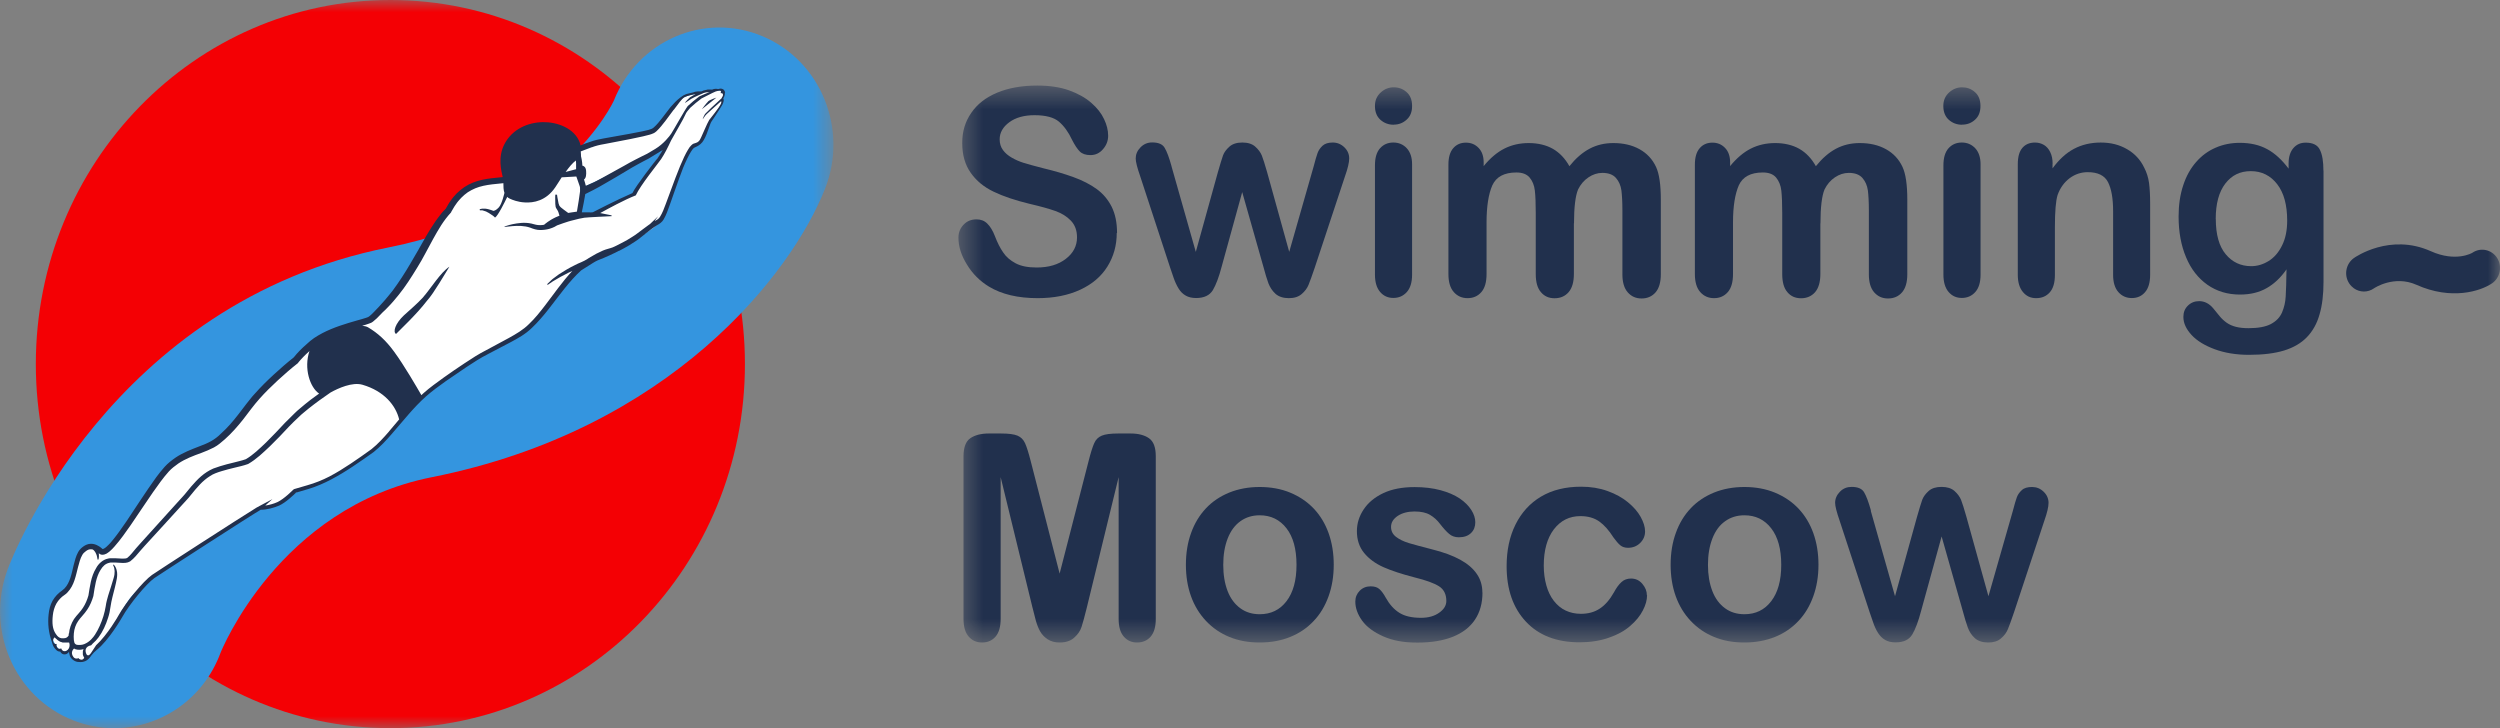 <?xml version="1.0" encoding="UTF-8"?> <svg xmlns="http://www.w3.org/2000/svg" width="103" height="30" viewBox="0 0 103 30" fill="none"><rect x="0" y="0" width="103" height="30" fill="#808080" stroke="none"/><g clip-path="url(#clip0_2027_4614)"><mask id="mask0_2027_4614" style="mask-type:luminance" maskUnits="userSpaceOnUse" x="39" y="3" width="64" height="24"><path d="M103 3.529H39.483V26.471H103V3.529Z" fill="white"></path></mask><g mask="url(#mask0_2027_4614)"><path d="M46.01 9.598C46.01 10.11 45.882 10.568 45.627 10.979C45.372 11.39 44.998 11.708 44.505 11.937C44.011 12.165 43.427 12.284 42.753 12.284C41.943 12.284 41.272 12.127 40.746 11.809C40.372 11.581 40.067 11.28 39.837 10.898C39.602 10.521 39.487 10.153 39.487 9.792C39.487 9.585 39.557 9.407 39.697 9.259C39.837 9.11 40.014 9.038 40.232 9.038C40.409 9.038 40.557 9.093 40.676 9.212C40.795 9.326 40.902 9.5 40.989 9.725C41.091 9.996 41.206 10.22 41.33 10.399C41.449 10.581 41.622 10.729 41.844 10.848C42.066 10.966 42.354 11.021 42.712 11.021C43.205 11.021 43.604 10.903 43.912 10.665C44.221 10.428 44.373 10.132 44.373 9.78C44.373 9.5 44.291 9.271 44.122 9.093C43.958 8.92 43.74 8.784 43.476 8.691C43.213 8.598 42.86 8.5 42.42 8.398C41.827 8.254 41.334 8.089 40.939 7.898C40.54 7.708 40.224 7.449 39.993 7.119C39.759 6.788 39.644 6.381 39.644 5.894C39.644 5.407 39.767 5.013 40.014 4.653C40.261 4.288 40.618 4.013 41.083 3.818C41.552 3.623 42.099 3.525 42.732 3.525C43.234 3.525 43.674 3.589 44.04 3.72C44.406 3.852 44.714 4.021 44.957 4.233C45.2 4.445 45.377 4.669 45.487 4.907C45.599 5.14 45.656 5.369 45.656 5.593C45.656 5.797 45.586 5.983 45.446 6.144C45.306 6.309 45.134 6.39 44.924 6.39C44.735 6.39 44.587 6.339 44.488 6.242C44.389 6.144 44.282 5.983 44.167 5.758C44.019 5.441 43.838 5.191 43.629 5.013C43.419 4.835 43.082 4.746 42.621 4.746C42.193 4.746 41.844 4.843 41.581 5.038C41.318 5.233 41.186 5.466 41.186 5.742C41.186 5.911 41.231 6.059 41.322 6.182C41.412 6.305 41.535 6.411 41.692 6.5C41.848 6.589 42.008 6.657 42.169 6.708C42.329 6.759 42.596 6.831 42.967 6.928C43.431 7.038 43.851 7.161 44.225 7.297C44.599 7.432 44.92 7.598 45.183 7.788C45.446 7.979 45.652 8.225 45.8 8.517C45.948 8.814 46.022 9.174 46.022 9.598" fill="#21304D"></path><path d="M48.267 6.855L49.267 10.377L50.175 7.101C50.274 6.758 50.344 6.525 50.389 6.402C50.434 6.275 50.525 6.156 50.652 6.042C50.78 5.927 50.957 5.872 51.183 5.872C51.409 5.872 51.59 5.927 51.717 6.042C51.845 6.156 51.935 6.279 51.989 6.411C52.042 6.542 52.112 6.775 52.207 7.101L53.116 10.377L54.123 6.855C54.189 6.601 54.242 6.419 54.284 6.305C54.325 6.19 54.395 6.093 54.489 6.004C54.588 5.915 54.728 5.872 54.909 5.872C55.09 5.872 55.25 5.936 55.386 6.067C55.522 6.199 55.587 6.351 55.587 6.529C55.587 6.69 55.53 6.936 55.414 7.262L54.164 11.038C54.057 11.355 53.971 11.589 53.913 11.733C53.856 11.877 53.761 12 53.63 12.114C53.498 12.228 53.325 12.284 53.099 12.284C52.873 12.284 52.684 12.224 52.552 12.106C52.421 11.987 52.322 11.839 52.256 11.665C52.194 11.491 52.125 11.267 52.051 10.987L51.179 7.915L50.332 10.987C50.221 11.415 50.097 11.737 49.97 11.953C49.838 12.169 49.608 12.279 49.279 12.279C49.11 12.279 48.966 12.245 48.851 12.178C48.732 12.11 48.637 12.017 48.559 11.889C48.481 11.762 48.411 11.614 48.353 11.445C48.296 11.275 48.247 11.139 48.214 11.038L46.976 7.262C46.852 6.906 46.791 6.665 46.791 6.529C46.791 6.36 46.856 6.207 46.988 6.072C47.12 5.936 47.28 5.868 47.469 5.868C47.724 5.868 47.897 5.94 47.983 6.089C48.074 6.237 48.168 6.491 48.267 6.847" fill="#21304D"></path><path d="M57.421 5.139C57.207 5.139 57.026 5.071 56.874 4.936C56.722 4.8 56.648 4.609 56.648 4.364C56.648 4.139 56.726 3.957 56.883 3.813C57.039 3.669 57.216 3.597 57.421 3.597C57.627 3.597 57.795 3.66 57.948 3.792C58.1 3.923 58.178 4.114 58.178 4.364C58.178 4.614 58.104 4.796 57.952 4.931C57.804 5.067 57.627 5.135 57.421 5.135M58.178 6.762V11.317C58.178 11.635 58.104 11.872 57.96 12.033C57.816 12.194 57.631 12.275 57.405 12.275C57.179 12.275 56.998 12.19 56.858 12.025C56.718 11.86 56.648 11.622 56.648 11.313V6.813C56.648 6.499 56.718 6.266 56.858 6.109C56.998 5.953 57.179 5.872 57.405 5.872C57.631 5.872 57.816 5.953 57.96 6.109C58.104 6.266 58.178 6.487 58.178 6.766" fill="#21304D"></path><path d="M64.844 9.195V11.292C64.844 11.623 64.77 11.873 64.626 12.038C64.483 12.203 64.289 12.288 64.051 12.288C63.812 12.288 63.631 12.208 63.487 12.038C63.343 11.873 63.273 11.627 63.273 11.292V8.78C63.273 8.381 63.261 8.076 63.236 7.856C63.212 7.635 63.138 7.457 63.023 7.318C62.907 7.178 62.722 7.106 62.476 7.106C61.974 7.106 61.645 7.284 61.484 7.635C61.328 7.991 61.246 8.5 61.246 9.161V11.292C61.246 11.619 61.176 11.869 61.032 12.034C60.888 12.199 60.699 12.284 60.465 12.284C60.23 12.284 60.045 12.199 59.897 12.034C59.749 11.869 59.675 11.619 59.675 11.292V6.78C59.675 6.483 59.741 6.258 59.873 6.106C60.004 5.953 60.181 5.877 60.395 5.877C60.609 5.877 60.777 5.949 60.917 6.093C61.057 6.237 61.127 6.436 61.127 6.691V6.843C61.394 6.517 61.678 6.275 61.978 6.123C62.282 5.97 62.615 5.894 62.986 5.894C63.356 5.894 63.701 5.974 63.977 6.131C64.252 6.288 64.483 6.53 64.659 6.847C64.918 6.525 65.194 6.284 65.49 6.127C65.786 5.97 66.111 5.894 66.469 5.894C66.888 5.894 67.246 5.979 67.55 6.148C67.855 6.318 68.081 6.559 68.229 6.877C68.361 7.161 68.426 7.61 68.426 8.224V11.301C68.426 11.631 68.352 11.881 68.208 12.047C68.064 12.212 67.871 12.297 67.633 12.297C67.394 12.297 67.213 12.212 67.065 12.047C66.917 11.881 66.843 11.631 66.843 11.305V8.657C66.843 8.318 66.827 8.046 66.802 7.843C66.773 7.64 66.699 7.47 66.576 7.33C66.452 7.191 66.267 7.123 66.016 7.123C65.815 7.123 65.622 7.186 65.441 7.309C65.26 7.432 65.12 7.597 65.017 7.805C64.906 8.072 64.849 8.538 64.849 9.212" fill="#21304D"></path><path d="M74.999 9.195V11.292C74.999 11.623 74.924 11.873 74.781 12.038C74.637 12.203 74.443 12.288 74.205 12.288C73.966 12.288 73.785 12.208 73.641 12.038C73.498 11.873 73.428 11.627 73.428 11.292V8.78C73.428 8.381 73.415 8.076 73.391 7.856C73.366 7.635 73.292 7.457 73.177 7.318C73.062 7.178 72.877 7.106 72.63 7.106C72.128 7.106 71.799 7.284 71.639 7.635C71.483 7.991 71.4 8.5 71.4 9.161V11.292C71.4 11.619 71.33 11.869 71.186 12.034C71.042 12.199 70.853 12.284 70.619 12.284C70.384 12.284 70.199 12.199 70.051 12.034C69.903 11.869 69.829 11.619 69.829 11.292V6.78C69.829 6.483 69.895 6.258 70.027 6.106C70.158 5.953 70.335 5.877 70.549 5.877C70.763 5.877 70.931 5.949 71.071 6.093C71.211 6.237 71.281 6.436 71.281 6.691V6.843C71.548 6.517 71.832 6.275 72.132 6.123C72.436 5.97 72.77 5.894 73.14 5.894C73.51 5.894 73.855 5.974 74.131 6.131C74.406 6.288 74.637 6.53 74.814 6.847C75.073 6.525 75.348 6.284 75.644 6.127C75.94 5.97 76.265 5.894 76.623 5.894C77.042 5.894 77.4 5.979 77.704 6.148C78.009 6.318 78.235 6.559 78.383 6.877C78.515 7.161 78.581 7.61 78.581 8.224V11.301C78.581 11.631 78.507 11.881 78.362 12.047C78.219 12.212 78.025 12.297 77.787 12.297C77.548 12.297 77.367 12.212 77.219 12.047C77.071 11.881 76.997 11.631 76.997 11.305V8.657C76.997 8.318 76.981 8.046 76.956 7.843C76.927 7.64 76.853 7.47 76.73 7.33C76.606 7.191 76.421 7.123 76.171 7.123C75.969 7.123 75.776 7.186 75.595 7.309C75.414 7.432 75.274 7.597 75.171 7.805C75.06 8.072 75.003 8.538 75.003 9.212" fill="#21304D"></path><path d="M80.838 5.139C80.624 5.139 80.443 5.071 80.291 4.936C80.139 4.8 80.065 4.609 80.065 4.364C80.065 4.139 80.143 3.957 80.299 3.813C80.456 3.669 80.636 3.597 80.838 3.597C81.04 3.597 81.212 3.66 81.364 3.792C81.516 3.923 81.595 4.114 81.595 4.364C81.595 4.614 81.521 4.796 81.373 4.931C81.225 5.067 81.048 5.135 80.842 5.135M81.599 6.762V11.317C81.599 11.635 81.525 11.872 81.381 12.033C81.237 12.194 81.052 12.275 80.826 12.275C80.6 12.275 80.418 12.19 80.279 12.025C80.139 11.86 80.069 11.622 80.069 11.313V6.813C80.069 6.499 80.139 6.266 80.279 6.109C80.418 5.953 80.6 5.872 80.826 5.872C81.052 5.872 81.233 5.953 81.381 6.109C81.525 6.266 81.599 6.487 81.599 6.766" fill="#21304D"></path><path d="M84.564 6.746V6.937C84.831 6.572 85.127 6.301 85.448 6.132C85.769 5.962 86.135 5.873 86.55 5.873C86.965 5.873 87.315 5.962 87.631 6.144C87.948 6.326 88.187 6.581 88.343 6.911C88.442 7.102 88.508 7.31 88.54 7.534C88.57 7.759 88.586 8.043 88.586 8.39V11.322C88.586 11.636 88.516 11.877 88.376 12.038C88.237 12.2 88.055 12.28 87.829 12.28C87.603 12.28 87.418 12.195 87.273 12.03C87.13 11.865 87.06 11.627 87.06 11.322V8.695C87.06 8.174 86.99 7.78 86.85 7.504C86.71 7.229 86.431 7.093 86.012 7.093C85.74 7.093 85.489 7.178 85.267 7.343C85.045 7.513 84.876 7.742 84.773 8.034C84.7 8.267 84.662 8.708 84.662 9.352V11.327C84.662 11.644 84.593 11.886 84.449 12.047C84.305 12.208 84.12 12.284 83.889 12.284C83.659 12.284 83.486 12.2 83.347 12.034C83.207 11.869 83.133 11.632 83.133 11.327V6.767C83.133 6.466 83.194 6.242 83.322 6.093C83.449 5.945 83.622 5.873 83.844 5.873C83.98 5.873 84.099 5.907 84.21 5.971C84.317 6.034 84.407 6.136 84.469 6.267C84.535 6.398 84.568 6.559 84.568 6.746" fill="#21304D"></path><path d="M95.729 7.03V11.606C95.729 12.127 95.676 12.581 95.564 12.958C95.458 13.335 95.281 13.648 95.042 13.894C94.804 14.14 94.491 14.322 94.105 14.441C93.718 14.559 93.237 14.619 92.661 14.619C92.135 14.619 91.662 14.542 91.25 14.39C90.836 14.237 90.515 14.042 90.292 13.801C90.07 13.559 89.955 13.314 89.955 13.059C89.955 12.864 90.017 12.712 90.145 12.589C90.272 12.466 90.424 12.407 90.605 12.407C90.827 12.407 91.025 12.508 91.193 12.712C91.275 12.818 91.362 12.919 91.448 13.025C91.534 13.131 91.633 13.22 91.74 13.297C91.847 13.373 91.975 13.428 92.122 13.466C92.271 13.504 92.443 13.521 92.636 13.521C93.031 13.521 93.339 13.466 93.557 13.352C93.775 13.237 93.928 13.081 94.018 12.877C94.105 12.674 94.158 12.453 94.17 12.22C94.187 11.987 94.195 11.614 94.204 11.097C93.969 11.436 93.697 11.695 93.389 11.869C93.081 12.047 92.715 12.136 92.287 12.136C91.773 12.136 91.329 12 90.946 11.733C90.564 11.462 90.267 11.085 90.067 10.602C89.861 10.119 89.758 9.555 89.758 8.924C89.758 8.449 89.819 8.025 89.947 7.64C90.07 7.258 90.251 6.936 90.482 6.674C90.712 6.411 90.979 6.216 91.284 6.085C91.584 5.953 91.917 5.885 92.278 5.885C92.71 5.885 93.089 5.97 93.406 6.144C93.722 6.313 94.018 6.585 94.29 6.949V6.737C94.29 6.466 94.356 6.254 94.487 6.102C94.618 5.949 94.787 5.877 94.993 5.877C95.289 5.877 95.486 5.974 95.581 6.174C95.68 6.373 95.725 6.657 95.725 7.03M91.291 9.025C91.291 9.665 91.427 10.148 91.699 10.475C91.97 10.801 92.32 10.966 92.747 10.966C93.003 10.966 93.241 10.894 93.467 10.754C93.693 10.614 93.878 10.402 94.018 10.119C94.162 9.835 94.232 9.491 94.232 9.089C94.232 8.445 94.096 7.945 93.821 7.589C93.545 7.233 93.183 7.051 92.735 7.051C92.287 7.051 91.95 7.22 91.683 7.563C91.419 7.907 91.288 8.394 91.288 9.025" fill="#21304D"></path><path d="M42.543 25.051L41.227 19.657V25.5C41.227 25.822 41.157 26.064 41.017 26.229C40.877 26.39 40.692 26.471 40.462 26.471C40.232 26.471 40.055 26.39 39.911 26.229C39.771 26.068 39.697 25.827 39.697 25.5V18.801C39.697 18.432 39.792 18.182 39.977 18.055C40.162 17.928 40.417 17.86 40.733 17.86H41.247C41.556 17.86 41.782 17.89 41.922 17.949C42.062 18.009 42.164 18.11 42.234 18.263C42.3 18.411 42.378 18.657 42.465 18.996L43.657 23.632L44.85 18.996C44.936 18.657 45.014 18.411 45.08 18.263C45.146 18.11 45.249 18.009 45.393 17.949C45.533 17.89 45.759 17.86 46.067 17.86H46.581C46.898 17.86 47.149 17.924 47.338 18.055C47.527 18.187 47.618 18.432 47.618 18.801V25.5C47.618 25.822 47.548 26.064 47.408 26.229C47.268 26.39 47.079 26.471 46.844 26.471C46.622 26.471 46.441 26.39 46.302 26.229C46.158 26.068 46.088 25.822 46.088 25.5V19.657L44.772 25.051C44.685 25.403 44.615 25.657 44.562 25.822C44.509 25.988 44.41 26.136 44.262 26.267C44.118 26.403 43.912 26.471 43.657 26.471C43.464 26.471 43.3 26.428 43.164 26.339C43.028 26.25 42.925 26.14 42.851 26.009C42.777 25.873 42.72 25.725 42.674 25.56C42.633 25.394 42.588 25.225 42.543 25.047" fill="#21304D"></path><path d="M54.95 23.268C54.95 23.738 54.88 24.171 54.736 24.569C54.592 24.967 54.391 25.306 54.119 25.59C53.852 25.874 53.527 26.094 53.157 26.242C52.783 26.395 52.363 26.471 51.899 26.471C51.434 26.471 51.019 26.395 50.648 26.242C50.278 26.09 49.958 25.87 49.686 25.581C49.415 25.293 49.209 24.954 49.069 24.564C48.929 24.175 48.859 23.742 48.859 23.268C48.859 22.793 48.929 22.353 49.073 21.959C49.213 21.564 49.419 21.226 49.686 20.942C49.949 20.662 50.274 20.446 50.648 20.293C51.027 20.141 51.442 20.064 51.899 20.064C52.355 20.064 52.783 20.141 53.157 20.297C53.535 20.454 53.856 20.67 54.127 20.954C54.395 21.238 54.6 21.577 54.74 21.971C54.88 22.365 54.95 22.797 54.95 23.268ZM53.416 23.268C53.416 22.624 53.28 22.124 53.005 21.768C52.729 21.412 52.363 21.23 51.899 21.23C51.598 21.23 51.335 21.31 51.109 21.471C50.883 21.632 50.706 21.865 50.583 22.179C50.459 22.492 50.398 22.857 50.398 23.272C50.398 23.687 50.459 24.043 50.578 24.353C50.698 24.662 50.875 24.895 51.101 25.06C51.327 25.226 51.594 25.306 51.899 25.306C52.363 25.306 52.729 25.128 53.005 24.768C53.28 24.408 53.416 23.912 53.416 23.276" fill="#21304D"></path><path d="M61.078 24.412C61.078 24.848 60.975 25.221 60.769 25.53C60.564 25.84 60.259 26.073 59.861 26.234C59.457 26.395 58.972 26.475 58.396 26.475C57.821 26.475 57.377 26.39 56.986 26.217C56.595 26.043 56.303 25.827 56.118 25.568C55.933 25.31 55.839 25.047 55.839 24.785C55.839 24.611 55.9 24.462 56.019 24.34C56.139 24.217 56.291 24.157 56.472 24.157C56.632 24.157 56.755 24.196 56.842 24.28C56.928 24.361 57.011 24.475 57.089 24.619C57.245 24.899 57.434 25.111 57.652 25.246C57.87 25.386 58.17 25.454 58.544 25.454C58.853 25.454 59.104 25.382 59.297 25.242C59.495 25.102 59.589 24.941 59.589 24.759C59.589 24.484 59.486 24.28 59.285 24.153C59.083 24.026 58.746 23.903 58.281 23.789C57.755 23.653 57.327 23.513 56.994 23.365C56.665 23.217 56.398 23.022 56.2 22.78C56.003 22.539 55.904 22.238 55.904 21.886C55.904 21.568 55.995 21.272 56.18 20.992C56.365 20.712 56.632 20.488 56.99 20.318C57.348 20.149 57.775 20.068 58.281 20.068C58.676 20.068 59.034 20.111 59.346 20.195C59.663 20.28 59.926 20.395 60.136 20.534C60.346 20.678 60.506 20.835 60.617 21.009C60.728 21.183 60.782 21.352 60.782 21.517C60.782 21.7 60.724 21.848 60.605 21.962C60.486 22.077 60.321 22.136 60.103 22.136C59.947 22.136 59.811 22.09 59.704 21.996C59.593 21.903 59.47 21.767 59.326 21.581C59.211 21.428 59.075 21.306 58.915 21.212C58.758 21.119 58.544 21.073 58.277 21.073C58.01 21.073 57.771 21.132 57.586 21.255C57.405 21.378 57.311 21.526 57.311 21.708C57.311 21.873 57.377 22.009 57.512 22.115C57.648 22.221 57.829 22.31 58.055 22.378C58.281 22.445 58.598 22.53 58.997 22.632C59.474 22.751 59.861 22.895 60.161 23.06C60.461 23.225 60.691 23.42 60.843 23.645C61 23.869 61.074 24.128 61.074 24.416" fill="#21304D"></path><path d="M67.859 24.522C67.859 24.717 67.802 24.929 67.686 25.149C67.571 25.374 67.399 25.586 67.164 25.789C66.93 25.993 66.638 26.154 66.28 26.276C65.926 26.399 65.523 26.463 65.079 26.463C64.133 26.463 63.397 26.179 62.867 25.611C62.336 25.043 62.073 24.285 62.073 23.327C62.073 22.679 62.192 22.107 62.439 21.611C62.686 21.115 63.035 20.73 63.492 20.459C63.952 20.187 64.499 20.052 65.141 20.052C65.536 20.052 65.902 20.111 66.231 20.23C66.56 20.348 66.844 20.505 67.07 20.692C67.3 20.882 67.477 21.081 67.596 21.298C67.715 21.514 67.777 21.709 67.777 21.895C67.777 22.081 67.707 22.242 67.571 22.374C67.436 22.505 67.271 22.569 67.074 22.569C66.946 22.569 66.839 22.535 66.757 22.467C66.675 22.399 66.58 22.289 66.473 22.141C66.288 21.848 66.091 21.628 65.889 21.484C65.684 21.34 65.429 21.264 65.112 21.264C64.66 21.264 64.298 21.446 64.018 21.81C63.743 22.175 63.603 22.671 63.603 23.302C63.603 23.599 63.64 23.87 63.71 24.12C63.78 24.37 63.883 24.581 64.018 24.755C64.154 24.929 64.314 25.065 64.504 25.154C64.693 25.243 64.902 25.289 65.133 25.289C65.437 25.289 65.7 25.217 65.918 25.069C66.136 24.925 66.329 24.7 66.498 24.399C66.593 24.221 66.691 24.086 66.802 23.984C66.909 23.882 67.045 23.836 67.201 23.836C67.386 23.836 67.543 23.908 67.666 24.056C67.789 24.2 67.851 24.357 67.851 24.522" fill="#21304D"></path><path d="M74.921 23.268C74.921 23.738 74.851 24.171 74.707 24.569C74.563 24.967 74.361 25.306 74.09 25.59C73.823 25.874 73.498 26.094 73.128 26.242C72.757 26.391 72.334 26.471 71.869 26.471C71.404 26.471 70.989 26.395 70.619 26.242C70.249 26.09 69.928 25.87 69.657 25.581C69.385 25.293 69.18 24.954 69.04 24.564C68.9 24.175 68.83 23.742 68.83 23.268C68.83 22.793 68.9 22.353 69.044 21.959C69.184 21.564 69.389 21.226 69.657 20.942C69.92 20.662 70.245 20.446 70.619 20.293C70.997 20.141 71.413 20.064 71.869 20.064C72.326 20.064 72.753 20.141 73.128 20.297C73.506 20.454 73.827 20.67 74.098 20.954C74.365 21.238 74.571 21.577 74.711 21.971C74.851 22.365 74.921 22.797 74.921 23.268ZM73.387 23.268C73.387 22.624 73.251 22.124 72.975 21.768C72.7 21.412 72.334 21.23 71.869 21.23C71.569 21.23 71.306 21.31 71.08 21.471C70.849 21.632 70.677 21.865 70.553 22.179C70.43 22.492 70.368 22.857 70.368 23.272C70.368 23.687 70.43 24.043 70.549 24.353C70.668 24.662 70.845 24.895 71.071 25.06C71.297 25.226 71.565 25.306 71.869 25.306C72.334 25.306 72.7 25.128 72.975 24.768C73.251 24.408 73.387 23.912 73.387 23.276" fill="#21304D"></path><path d="M77.075 21.043L78.075 24.564L78.983 21.288C79.082 20.945 79.152 20.712 79.197 20.589C79.243 20.466 79.333 20.343 79.46 20.229C79.588 20.115 79.765 20.06 79.991 20.06C80.217 20.06 80.398 20.115 80.526 20.229C80.653 20.343 80.743 20.466 80.797 20.598C80.85 20.729 80.92 20.962 81.015 21.288L81.924 24.564L82.931 21.043C82.997 20.788 83.051 20.606 83.092 20.492C83.133 20.377 83.203 20.28 83.302 20.191C83.396 20.102 83.54 20.064 83.721 20.064C83.902 20.064 84.062 20.127 84.198 20.259C84.334 20.39 84.4 20.543 84.4 20.721C84.4 20.882 84.342 21.127 84.227 21.454L82.977 25.229C82.87 25.547 82.783 25.78 82.726 25.92C82.668 26.064 82.573 26.191 82.442 26.301C82.314 26.416 82.138 26.471 81.911 26.471C81.685 26.471 81.496 26.411 81.365 26.293C81.233 26.174 81.134 26.026 81.073 25.852C81.011 25.678 80.941 25.454 80.867 25.174L79.995 22.102L79.148 25.174C79.037 25.602 78.913 25.924 78.786 26.14C78.654 26.36 78.424 26.466 78.095 26.466C77.927 26.466 77.783 26.433 77.667 26.365C77.548 26.297 77.454 26.2 77.376 26.077C77.297 25.954 77.227 25.805 77.17 25.632C77.112 25.462 77.063 25.327 77.03 25.225L75.792 21.45C75.669 21.093 75.607 20.852 75.607 20.716C75.607 20.547 75.673 20.394 75.805 20.259C75.936 20.123 76.097 20.06 76.286 20.06C76.541 20.06 76.713 20.132 76.8 20.28C76.89 20.428 76.985 20.682 77.084 21.038" fill="#21304D"></path><path d="M96.98 11.878C96.91 11.827 96.844 11.763 96.791 11.683C96.56 11.339 96.647 10.869 96.98 10.632C97.041 10.589 98.469 9.598 100.146 10.348C101.191 10.818 101.861 10.416 101.865 10.412C102.202 10.183 102.659 10.28 102.881 10.628C103.103 10.975 103.008 11.445 102.671 11.674C102.19 12.001 100.997 12.378 99.558 11.734C98.637 11.323 97.819 11.869 97.81 11.878C97.551 12.06 97.222 12.051 96.98 11.878Z" fill="#21304D"></path></g><mask id="mask1_2027_4614" style="mask-type:luminance" maskUnits="userSpaceOnUse" x="0" y="0" width="35" height="30"><path d="M34.333 0H0V30H34.333V0Z" fill="white"></path></mask><g mask="url(#mask1_2027_4614)"><path d="M30.691 15C30.691 23.285 24.153 30 16.086 30C8.019 30 1.476 23.285 1.476 15C1.476 6.715 8.019 0 16.086 0C24.153 0 30.691 6.715 30.691 15Z" fill="#F40004"></path><path d="M4.697 30C4.141 30 3.571 29.897 3.02 29.68C0.599 28.73 -0.614 25.939 0.316 23.453C0.484 23.005 4.529 12.475 15.999 10.196C23.165 8.773 25.274 4.19 25.293 4.14C26.271 1.674 29.008 0.483 31.41 1.492C33.811 2.496 34.966 5.307 33.993 7.774C32.612 11.269 27.642 17.703 17.782 19.662C11.48 20.918 9.107 26.84 9.083 26.904C8.369 28.824 6.586 30 4.697 30Z" fill="#3495DF"></path><path d="M29.756 4.077C29.856 3.988 29.852 3.821 29.761 3.752C29.689 3.697 29.569 3.752 29.569 3.752C29.569 3.752 29.521 3.712 29.411 3.742L29.348 3.771C29.348 3.771 29.276 3.752 29.147 3.771C29.018 3.791 28.931 3.85 28.931 3.85C28.931 3.85 28.677 3.84 28.572 3.889C28.572 3.889 28.323 3.934 28.198 4.003C28.073 4.072 27.867 4.249 27.685 4.47C27.527 4.667 27.115 5.268 26.904 5.396C26.635 5.539 24.895 5.804 24.574 5.888C24.291 5.962 23.017 6.43 22.767 6.7C22.518 6.971 21.219 7.262 20.898 7.424C20.898 7.424 19.321 7.212 18.492 8.64C17.778 8.975 17.456 10.57 16.69 11.569C16.206 12.199 15.554 12.957 15.261 13.179C15.084 13.317 13.593 13.553 12.85 14.173C12.342 14.597 12.17 14.853 12.17 14.853C12.17 14.853 10.876 15.862 10.19 16.812C9.672 17.531 9.342 17.861 8.987 18.156C8.469 18.579 7.688 18.594 6.998 19.204C6.236 19.879 4.534 23.113 4.141 22.72C3.983 22.562 3.743 22.454 3.528 22.591C3.341 22.71 3.24 22.783 3.072 23.522C2.996 23.862 2.89 24.236 2.598 24.433C2.305 24.63 2.138 24.91 2.085 25.299C2.037 25.673 2.085 26.19 2.219 26.446C2.358 26.702 2.574 27.032 2.89 26.702L2.909 26.682C2.876 27.032 3 27.14 3.163 27.189C3.59 27.322 3.777 26.82 4.084 26.584C4.39 26.343 4.865 25.402 5.196 24.881C5.522 24.354 5.694 24.354 5.977 24.058C6.26 23.758 8.172 22.523 8.637 22.247C9.102 21.976 10.689 20.947 10.689 20.947C10.689 20.947 11.451 20.814 11.657 20.657C11.863 20.499 12.074 20.268 12.831 20.041C13.775 19.761 14.806 18.944 15.209 18.673C15.923 18.186 16.575 17.112 17.461 16.31C17.998 15.827 19.264 15.005 19.613 14.784C19.963 14.562 21.138 13.996 21.497 13.745C22.365 13.144 22.993 11.864 23.865 11.062C23.865 11.062 24.45 10.658 24.79 10.521C25.931 10.048 26.54 9.674 26.971 9.344C27.211 9.162 27.436 8.674 27.546 8.35C27.675 7.966 28.256 6.469 28.256 6.469C28.256 6.469 28.395 6.124 28.495 6.051C28.596 5.977 28.802 5.913 28.855 5.819C28.941 5.667 29.109 5.263 29.137 5.204C29.166 5.15 29.181 5.071 29.233 4.997C29.276 4.938 29.583 4.49 29.626 4.431C29.799 4.19 29.828 4.042 29.746 4.086L29.756 4.077ZM27.119 6.494C26.928 6.779 26.626 7.203 26.463 7.473C26.377 7.611 26.122 8.005 26.122 8.005L24.661 8.778C24.661 8.778 23.951 8.871 23.86 8.901C23.889 8.709 24.009 8.039 23.98 7.966C23.947 7.887 23.903 7.754 23.903 7.754C24.627 7.498 26.075 6.651 26.626 6.415C27.1 6.213 27.561 5.795 27.561 5.795C27.561 5.795 27.345 6.154 27.119 6.494Z" fill="white"></path><path d="M3.508 26.968C3.508 26.968 3.403 26.8 3.647 26.589C3.887 26.382 3.849 26.407 3.959 26.239" fill="white"></path><path d="M17.437 12.244C17.183 12.514 16.982 12.687 16.642 12.992C16.282 13.332 16.181 13.671 16.316 13.76C16.431 13.647 16.728 13.351 16.853 13.223C17.102 12.967 17.361 12.692 17.596 12.386C17.873 12.086 18.362 11.225 18.516 10.988C18.156 11.215 17.735 11.904 17.433 12.244H17.437Z" fill="#21304D"></path><path d="M29.171 4.185C29.09 4.264 28.917 4.5 28.917 4.5L29.516 4.022C29.516 4.022 29.257 4.101 29.171 4.18V4.185Z" fill="#21304D"></path><path d="M29.876 3.83C29.876 3.796 29.861 3.757 29.837 3.722C29.832 3.712 29.823 3.707 29.818 3.698H29.813C29.813 3.698 29.818 3.698 29.799 3.683L29.789 3.678C29.78 3.673 29.765 3.663 29.741 3.658C29.693 3.643 29.669 3.653 29.636 3.658C29.617 3.658 29.602 3.668 29.583 3.673C29.573 3.673 29.564 3.668 29.554 3.663C29.535 3.663 29.516 3.658 29.497 3.658C29.459 3.658 29.43 3.663 29.396 3.673H29.387L29.343 3.693C29.31 3.693 29.276 3.688 29.243 3.688C29.224 3.688 29.204 3.688 29.185 3.688H29.157C29.157 3.688 29.128 3.693 29.123 3.698C29.089 3.707 29.061 3.707 29.022 3.722C29.018 3.722 29.008 3.722 29.003 3.722C29.003 3.722 28.96 3.737 28.898 3.766C28.85 3.766 28.802 3.766 28.754 3.766C28.692 3.771 28.634 3.776 28.562 3.806C28.471 3.826 28.385 3.845 28.294 3.87C28.246 3.89 28.203 3.904 28.15 3.934C28.112 3.958 28.073 3.983 28.035 4.013C27.872 4.136 27.752 4.269 27.623 4.416L27.287 4.854C27.177 4.997 27.057 5.145 26.933 5.253C26.832 5.347 26.635 5.366 26.463 5.411L25.931 5.514L24.857 5.706C24.68 5.736 24.488 5.78 24.315 5.844C24.177 5.888 24.042 5.937 23.913 5.992C23.913 5.952 23.903 5.918 23.894 5.893C23.673 5.268 22.94 5.022 22.365 5.032C21.756 5.042 21.109 5.312 20.783 5.937C20.505 6.474 20.649 7.021 20.711 7.296C20.558 7.311 20.404 7.326 20.241 7.345C19.992 7.375 19.733 7.424 19.484 7.523C19.359 7.572 19.244 7.636 19.129 7.71C19.019 7.788 18.914 7.872 18.818 7.966C18.727 8.064 18.636 8.163 18.564 8.276C18.487 8.374 18.43 8.488 18.367 8.596C18.291 8.675 18.209 8.753 18.147 8.842C18.08 8.935 18.003 9.024 17.941 9.118C17.811 9.305 17.691 9.502 17.576 9.694L17.245 10.28C17.135 10.476 17.025 10.659 16.91 10.855C16.685 11.244 16.445 11.609 16.186 11.963C16.134 12.027 16.081 12.096 16.028 12.16C15.971 12.229 15.913 12.298 15.855 12.367C15.688 12.554 15.52 12.746 15.343 12.918C15.3 12.963 15.252 12.997 15.208 13.036C15.213 13.036 15.156 13.071 15.146 13.071L15.079 13.095C14.964 13.135 14.844 13.164 14.724 13.199C14.24 13.337 13.746 13.484 13.282 13.725C13.167 13.785 13.052 13.854 12.941 13.927L12.778 14.05L12.635 14.178C12.452 14.336 12.27 14.513 12.102 14.725C11.815 14.951 11.546 15.188 11.278 15.434C11.01 15.68 10.746 15.941 10.502 16.216C10.372 16.349 10.267 16.502 10.147 16.645L9.816 17.078C9.596 17.363 9.366 17.629 9.102 17.866C8.853 18.122 8.56 18.264 8.22 18.387C7.889 18.515 7.535 18.648 7.223 18.86C7.07 18.968 6.921 19.082 6.787 19.229C6.657 19.372 6.547 19.515 6.437 19.662C6.221 19.958 6.02 20.263 5.814 20.568L5.21 21.479C5.004 21.779 4.798 22.075 4.568 22.345C4.51 22.41 4.448 22.473 4.386 22.528C4.328 22.582 4.247 22.626 4.227 22.621L4.175 22.577C4.136 22.542 4.093 22.513 4.045 22.488C3.954 22.434 3.849 22.4 3.738 22.404C3.628 22.404 3.508 22.459 3.437 22.513C3.355 22.567 3.269 22.656 3.221 22.744C3.12 22.926 3.082 23.108 3.034 23.286C2.948 23.645 2.885 24.009 2.655 24.246C2.626 24.275 2.598 24.3 2.564 24.324L2.454 24.408C2.377 24.472 2.305 24.546 2.248 24.625C2.128 24.782 2.056 24.974 2.023 25.166C1.96 25.545 1.979 25.929 2.09 26.303C2.162 26.495 2.157 26.623 2.31 26.771C2.329 26.796 2.358 26.815 2.392 26.83C2.416 26.84 2.44 26.845 2.463 26.845C2.468 26.845 2.478 26.845 2.483 26.845C2.507 26.899 2.555 26.943 2.617 26.958C2.703 26.978 2.794 26.934 2.842 26.855C2.847 26.909 2.861 26.968 2.88 27.027C2.928 27.155 3.101 27.278 3.24 27.273C3.264 27.273 3.293 27.278 3.326 27.278C3.441 27.278 3.575 27.239 3.691 27.101C3.691 27.101 3.839 26.889 3.969 26.791C4.491 26.377 5.013 25.462 5.037 25.422C5.32 24.91 6.025 24.054 6.36 23.817C6.586 23.66 10.406 21.189 10.741 21.002C10.981 21.006 11.302 20.918 11.503 20.829C11.781 20.701 12.117 20.376 12.194 20.298L12.711 20.145C13.037 20.046 13.339 19.914 13.641 19.756C13.948 19.593 14.25 19.411 14.537 19.219C14.83 19.023 15.108 18.831 15.395 18.624C15.678 18.397 15.918 18.136 16.148 17.87C16.608 17.344 17.039 16.788 17.548 16.335C17.811 16.103 18.084 15.906 18.367 15.704C18.65 15.508 18.938 15.311 19.225 15.119C19.513 14.927 19.805 14.74 20.107 14.587L21.027 14.104C21.334 13.942 21.646 13.77 21.909 13.514C22.168 13.268 22.398 12.997 22.614 12.721C23.045 12.17 23.443 11.599 23.942 11.141C24.1 11.038 24.263 10.934 24.426 10.836C24.488 10.796 24.55 10.762 24.613 10.732C24.728 10.688 25.001 10.58 25.365 10.402C25.394 10.388 25.423 10.373 25.451 10.358L25.49 10.338C25.49 10.338 25.499 10.338 25.499 10.334C25.499 10.334 25.504 10.334 25.509 10.334C25.638 10.27 25.777 10.191 25.921 10.107C26.07 10.009 26.233 9.92 26.386 9.792C26.544 9.674 26.688 9.546 26.846 9.433C26.923 9.374 27.004 9.324 27.086 9.27C27.163 9.231 27.287 9.142 27.34 9.044C27.455 8.847 27.517 8.655 27.589 8.458C27.656 8.266 27.723 8.079 27.786 7.897C27.915 7.532 28.035 7.193 28.145 6.912C28.265 6.622 28.375 6.4 28.466 6.253C28.509 6.179 28.553 6.129 28.577 6.105C28.577 6.105 28.581 6.1 28.586 6.095C28.677 6.051 28.778 6.011 28.864 5.933C29.061 5.775 29.185 5.307 29.267 5.101C29.291 5.027 29.353 4.948 29.411 4.864L29.573 4.613C29.626 4.53 29.684 4.451 29.736 4.357C29.765 4.308 29.789 4.264 29.804 4.205C29.808 4.175 29.823 4.146 29.813 4.091C29.813 4.082 29.808 4.072 29.799 4.062C29.813 4.042 29.823 4.018 29.832 3.998C29.856 3.944 29.871 3.88 29.861 3.811L29.876 3.83ZM24.378 6.07C24.546 6.006 24.709 5.967 24.891 5.937L25.959 5.731L26.496 5.617C26.587 5.598 26.674 5.573 26.765 5.549C26.813 5.534 26.865 5.519 26.904 5.499L26.937 5.485C26.966 5.47 26.966 5.465 26.98 5.46C27.004 5.445 27.024 5.43 27.043 5.411C27.191 5.273 27.302 5.125 27.417 4.978L27.747 4.534C27.747 4.534 27.762 4.52 27.771 4.51C27.939 4.298 28.083 4.067 28.203 4.003C28.327 3.939 28.577 3.89 28.577 3.89C28.601 3.89 28.629 3.885 28.658 3.88C28.634 3.894 28.605 3.904 28.581 3.919C28.529 3.949 28.476 3.978 28.428 4.008C28.39 4.047 28.351 4.082 28.323 4.111C28.26 4.17 28.227 4.224 28.227 4.224C28.227 4.224 28.227 4.229 28.227 4.234C28.227 4.234 28.232 4.234 28.236 4.234C28.236 4.234 28.284 4.205 28.356 4.155C28.39 4.131 28.433 4.101 28.481 4.072C28.524 4.047 28.572 4.022 28.62 3.998C28.72 3.949 28.826 3.904 28.902 3.87C28.927 3.86 28.946 3.85 28.965 3.84C29.061 3.801 29.166 3.796 29.233 3.796C29.204 3.806 29.18 3.816 29.152 3.826C29.037 3.87 28.927 3.924 28.811 3.973C28.639 4.101 28.481 4.234 28.327 4.377V4.382C28.227 4.505 27.733 5.391 27.656 5.504C27.584 5.613 27.34 5.928 27 6.134L26.659 6.336C26.501 6.41 26.343 6.494 26.185 6.573C26.022 6.651 25.878 6.74 25.725 6.824C25.418 6.996 25.116 7.163 24.809 7.331L24.579 7.454C24.502 7.498 24.426 7.528 24.349 7.562L24.138 7.656C24.138 7.656 24.138 7.636 24.128 7.626L24.105 7.537L24.061 7.395C24.152 7.331 24.157 7.188 24.148 7.045C24.138 6.883 24.057 6.838 23.994 6.824C23.994 6.784 23.989 6.745 23.985 6.705C23.975 6.617 23.961 6.523 23.937 6.435C23.937 6.42 23.937 6.336 23.927 6.238C24.081 6.179 24.229 6.12 24.383 6.065L24.378 6.07ZM27.297 6.189C27.201 6.341 27.1 6.504 27.1 6.504C26.937 6.71 26.214 7.631 26.055 7.956C25.413 8.232 24.426 8.744 24.426 8.744L24.339 8.753C24.311 8.753 24.282 8.744 24.253 8.748C24.181 8.748 24.109 8.748 24.033 8.748C24.014 8.748 23.989 8.748 23.97 8.748C24.018 8.517 24.081 8.202 24.114 7.995C24.306 7.902 24.632 7.734 24.684 7.7L24.915 7.567C25.221 7.39 25.523 7.217 25.82 7.035C25.969 6.947 26.118 6.853 26.271 6.774C26.424 6.696 26.568 6.607 26.726 6.533L27.297 6.184V6.189ZM23.726 6.617C23.726 6.656 23.731 6.696 23.735 6.73C23.735 6.809 23.735 6.893 23.735 6.971L23.304 7.085C23.438 6.897 23.582 6.72 23.726 6.612V6.617ZM2.861 26.623C2.861 26.628 2.861 26.638 2.861 26.643C2.833 26.766 2.732 26.85 2.636 26.83C2.579 26.815 2.54 26.771 2.521 26.712C2.487 26.732 2.444 26.737 2.411 26.722C2.344 26.697 2.315 26.613 2.334 26.53C2.31 26.535 2.281 26.535 2.257 26.525C2.195 26.495 2.166 26.407 2.2 26.328C2.209 26.303 2.229 26.279 2.248 26.264C2.248 26.264 2.248 26.259 2.248 26.254C2.248 26.259 2.257 26.264 2.262 26.269C2.277 26.289 2.296 26.303 2.31 26.318C2.31 26.318 2.31 26.318 2.315 26.318C2.334 26.333 2.348 26.348 2.363 26.363C2.382 26.377 2.396 26.387 2.416 26.402C2.435 26.412 2.449 26.422 2.463 26.431C2.478 26.441 2.497 26.446 2.511 26.451C2.511 26.451 2.516 26.451 2.521 26.451C2.535 26.451 2.545 26.461 2.559 26.466C2.569 26.466 2.574 26.466 2.583 26.471C2.588 26.471 2.598 26.471 2.603 26.471C2.617 26.471 2.631 26.471 2.646 26.471C2.67 26.471 2.694 26.471 2.718 26.471C2.751 26.471 2.785 26.471 2.818 26.471C2.818 26.471 2.818 26.471 2.823 26.471C2.833 26.471 2.842 26.471 2.847 26.471C2.866 26.51 2.871 26.559 2.866 26.609C2.866 26.609 2.866 26.613 2.866 26.619L2.861 26.623ZM2.833 26.087C2.833 26.121 2.828 26.151 2.828 26.185C2.794 26.235 2.746 26.279 2.689 26.289C2.603 26.303 2.468 26.323 2.358 26.195C2.185 25.993 2.147 25.772 2.166 25.462C2.171 25.383 2.181 25.304 2.195 25.225C2.229 25.058 2.291 24.895 2.392 24.762C2.444 24.694 2.497 24.64 2.559 24.585L2.665 24.507C2.708 24.477 2.746 24.448 2.78 24.408C3.067 24.108 3.125 23.699 3.216 23.36C3.264 23.187 3.307 23.005 3.389 22.867C3.427 22.798 3.475 22.754 3.542 22.705C3.614 22.651 3.667 22.631 3.738 22.631C3.767 22.631 3.796 22.631 3.825 22.641C3.854 22.66 3.882 22.685 3.901 22.715C3.921 22.744 3.94 22.769 3.945 22.788C3.954 22.808 3.969 22.838 3.978 22.862C3.993 22.912 4.007 22.966 4.012 23.01C4.021 23.104 4.088 23.089 4.074 22.838C4.074 22.818 4.074 22.803 4.069 22.788L4.084 22.803C4.112 22.833 4.16 22.852 4.199 22.857C4.362 22.857 4.433 22.779 4.515 22.72C4.592 22.656 4.654 22.587 4.716 22.518C4.966 22.237 5.172 21.937 5.383 21.637L5.996 20.731C6.197 20.43 6.403 20.13 6.619 19.84C6.725 19.697 6.84 19.554 6.955 19.426C7.065 19.303 7.209 19.195 7.348 19.096C7.635 18.904 7.961 18.781 8.302 18.658C8.469 18.594 8.642 18.525 8.81 18.437C8.896 18.392 8.982 18.333 9.049 18.279C9.131 18.215 9.193 18.156 9.265 18.097C9.543 17.851 9.792 17.565 10.018 17.28C10.243 16.989 10.454 16.694 10.688 16.433C10.923 16.167 11.182 15.916 11.446 15.67C11.709 15.429 11.983 15.188 12.261 14.971C12.27 14.966 12.275 14.956 12.285 14.951V14.941C12.419 14.779 12.577 14.617 12.75 14.464C12.51 15.173 12.769 15.96 13.147 16.216L13.023 16.305C12.869 16.418 12.716 16.527 12.572 16.65C12.428 16.778 12.27 16.891 12.141 17.024C12.007 17.157 11.877 17.28 11.738 17.423C11.484 17.698 11.225 17.969 10.962 18.23C10.698 18.481 10.425 18.747 10.128 18.919C9.979 18.973 9.787 19.017 9.61 19.062C9.428 19.106 9.246 19.151 9.064 19.209C8.968 19.239 8.877 19.269 8.79 19.303C8.695 19.343 8.608 19.392 8.522 19.446C8.354 19.554 8.206 19.687 8.071 19.83C7.937 19.968 7.813 20.12 7.693 20.268C7.583 20.411 7.444 20.549 7.319 20.691L6.557 21.533L5.795 22.375C5.665 22.513 5.541 22.665 5.426 22.803C5.397 22.833 5.368 22.867 5.335 22.902L5.244 22.985C5.205 23.01 5.119 23.02 5.033 23.015L4.75 23H4.539C4.501 23 4.477 23.01 4.448 23.015C4.237 23.054 4.05 23.232 3.959 23.409C3.743 23.758 3.705 24.172 3.643 24.536C3.59 24.718 3.518 24.891 3.417 25.043C3.365 25.122 3.312 25.191 3.245 25.265C3.182 25.334 3.111 25.417 3.048 25.506C2.933 25.688 2.857 25.9 2.842 26.111L2.833 26.087ZM3.283 27.16C3.259 27.145 3.24 27.131 3.226 27.111C3.173 27.155 3.077 27.14 3.024 27.066C2.885 26.884 3.024 26.737 3.053 26.717C3.063 26.722 3.072 26.732 3.082 26.737L3.101 26.751C3.101 26.751 3.101 26.747 3.101 26.742C3.106 26.742 3.111 26.747 3.12 26.751C3.163 26.766 3.211 26.771 3.264 26.771C3.288 26.771 3.312 26.771 3.336 26.766C3.369 26.766 3.408 26.751 3.441 26.742C3.432 26.766 3.422 26.791 3.417 26.815C3.417 26.83 3.413 26.84 3.413 26.85C3.413 26.86 3.413 26.87 3.413 26.874V26.904C3.413 26.904 3.413 26.914 3.413 26.919C3.413 26.924 3.413 26.929 3.413 26.934C3.413 26.943 3.413 26.953 3.413 26.958C3.413 26.978 3.422 26.997 3.427 27.007C3.427 27.007 3.427 27.007 3.427 27.017C3.427 27.017 3.427 27.022 3.432 27.027C3.441 27.047 3.456 27.076 3.47 27.101C3.437 27.16 3.379 27.209 3.288 27.16H3.283ZM16.028 17.777C15.803 18.038 15.563 18.299 15.304 18.506C15.026 18.707 14.739 18.909 14.451 19.101C14.164 19.293 13.871 19.475 13.569 19.633C13.282 19.781 12.975 19.904 12.663 19.992L12.122 20.15L12.083 20.174C12.083 20.174 11.709 20.558 11.431 20.686C11.293 20.75 11.101 20.805 10.928 20.829L11.225 20.563L10.688 20.849C10.688 20.849 10.674 20.859 10.665 20.864L10.578 20.908C9.902 21.321 6.49 23.527 6.26 23.689C5.9 23.945 5.181 24.817 4.884 25.353C4.884 25.363 4.424 26.161 3.959 26.584C3.897 26.673 3.82 26.791 3.753 26.899C3.623 27.096 3.556 26.963 3.537 26.889C3.465 26.619 3.753 26.589 3.753 26.589C3.777 26.564 3.801 26.54 3.82 26.515C3.906 26.441 3.988 26.358 4.06 26.259C4.232 26.028 4.362 25.742 4.453 25.452C4.501 25.309 4.534 25.151 4.553 24.999C4.572 24.861 4.601 24.728 4.635 24.59C4.702 24.324 4.774 24.064 4.812 23.842C4.831 23.729 4.836 23.611 4.812 23.517C4.793 23.419 4.755 23.345 4.711 23.291C4.673 23.236 4.644 23.261 4.673 23.315C4.731 23.424 4.745 23.611 4.683 23.812C4.625 24.029 4.539 24.265 4.457 24.536C4.419 24.674 4.376 24.817 4.357 24.969C4.338 25.107 4.299 25.245 4.261 25.383C4.175 25.659 4.06 25.924 3.916 26.146C3.844 26.254 3.705 26.446 3.465 26.54C3.369 26.579 3.235 26.579 3.159 26.564C3.039 26.52 3.063 26.427 3.043 26.372C3.034 26.279 3.034 26.185 3.043 26.092C3.058 25.91 3.12 25.732 3.221 25.585C3.317 25.442 3.475 25.299 3.59 25.122C3.71 24.95 3.791 24.748 3.849 24.551V24.541C3.911 24.157 3.954 23.783 4.141 23.483C4.232 23.33 4.342 23.222 4.505 23.187L4.549 23.177H4.755L5.028 23.192C5.124 23.192 5.234 23.202 5.363 23.128C5.426 23.079 5.44 23.059 5.483 23.025C5.517 22.995 5.55 22.951 5.589 22.916C5.718 22.769 5.833 22.626 5.962 22.488L6.729 21.651L7.492 20.814C7.616 20.672 7.75 20.544 7.87 20.386C7.99 20.238 8.105 20.096 8.234 19.963C8.359 19.83 8.498 19.712 8.647 19.618C8.719 19.569 8.795 19.53 8.872 19.5C8.958 19.466 9.044 19.436 9.131 19.411C9.303 19.357 9.485 19.313 9.663 19.269C9.845 19.224 10.018 19.19 10.224 19.116C10.573 18.914 10.842 18.648 11.12 18.387C11.393 18.122 11.652 17.851 11.906 17.575C12.026 17.447 12.17 17.314 12.304 17.186C12.438 17.048 12.582 16.95 12.721 16.827C12.86 16.709 13.018 16.605 13.162 16.492L13.617 16.172C13.924 16 14.514 15.729 14.935 15.852C15.827 16.113 16.306 16.704 16.445 17.28C16.306 17.442 16.172 17.605 16.033 17.767L16.028 17.777ZM29.732 4.047C29.732 4.047 29.516 4.244 29.3 4.446C29.248 4.5 29.195 4.549 29.147 4.598C29.123 4.623 29.099 4.648 29.075 4.667C29.051 4.687 29.037 4.717 29.022 4.741C28.965 4.845 28.95 4.914 28.95 4.914C28.95 4.914 28.998 4.854 29.056 4.766C29.089 4.722 29.137 4.682 29.185 4.638C29.238 4.594 29.291 4.544 29.343 4.495C29.492 4.367 29.631 4.239 29.713 4.165C29.722 4.195 29.722 4.234 29.698 4.283C29.631 4.441 29.262 4.884 29.219 4.943C29.18 5.002 29.104 5.17 29.032 5.332C28.922 5.578 28.84 5.78 28.802 5.805C28.692 5.923 28.596 5.878 28.509 5.962C28.509 5.962 28.49 5.982 28.476 5.992C28.433 6.031 28.39 6.09 28.342 6.174C28.246 6.331 28.131 6.573 28.016 6.853C27.896 7.144 27.771 7.478 27.637 7.843C27.57 8.025 27.503 8.207 27.431 8.399C27.364 8.586 27.287 8.783 27.191 8.935C27.139 9.014 27.096 9.044 26.99 9.098C26.98 9.098 26.971 9.108 26.966 9.113C27.052 9 27.115 8.911 27.115 8.911C27.115 8.911 26.947 9.068 26.779 9.231C26.765 9.241 26.75 9.251 26.736 9.26C26.568 9.374 26.415 9.507 26.266 9.61C26.122 9.723 25.964 9.807 25.82 9.9C25.667 9.979 25.528 10.058 25.394 10.122C25.341 10.146 25.293 10.171 25.245 10.191C25.116 10.24 24.972 10.265 24.838 10.324C24.665 10.398 24.469 10.501 24.306 10.604C24.291 10.614 24.282 10.619 24.268 10.629C24.268 10.629 24.268 10.629 24.263 10.629C24.234 10.644 24.205 10.663 24.181 10.683C24.124 10.718 24.042 10.762 23.951 10.801C23.865 10.836 23.764 10.88 23.664 10.934C23.558 10.983 23.448 11.047 23.342 11.107C23.232 11.171 23.127 11.239 23.031 11.299C22.935 11.367 22.849 11.436 22.772 11.491C22.734 11.52 22.705 11.555 22.676 11.579C22.647 11.604 22.623 11.628 22.604 11.648C22.566 11.687 22.542 11.707 22.542 11.707L22.566 11.737C22.566 11.737 22.59 11.717 22.638 11.687C22.662 11.673 22.686 11.653 22.719 11.633C22.748 11.614 22.782 11.584 22.825 11.564C22.906 11.52 22.997 11.461 23.093 11.407C23.199 11.358 23.299 11.294 23.414 11.239C23.472 11.215 23.525 11.185 23.582 11.161C23.165 11.604 22.825 12.106 22.465 12.573C22.254 12.849 22.039 13.12 21.794 13.351C21.559 13.588 21.262 13.76 20.96 13.927L20.045 14.42C19.733 14.577 19.436 14.769 19.148 14.961C18.856 15.153 18.569 15.35 18.286 15.552C18.008 15.754 17.71 15.965 17.456 16.192C17.423 16.221 17.394 16.251 17.361 16.28C17.188 15.98 16.651 15.05 16.234 14.484C15.899 14.026 15.568 13.725 15.161 13.484C15.098 13.45 15.017 13.43 14.921 13.42C15.002 13.401 15.079 13.376 15.165 13.346C15.194 13.337 15.232 13.322 15.271 13.307C15.319 13.287 15.319 13.287 15.371 13.248C15.419 13.204 15.477 13.159 15.525 13.115C15.611 13.031 15.697 12.943 15.774 12.859C15.841 12.8 15.908 12.736 15.971 12.667C16.134 12.505 16.277 12.332 16.421 12.155C16.709 11.801 16.953 11.412 17.188 11.028C17.428 10.649 17.629 10.23 17.845 9.846C17.955 9.654 18.06 9.457 18.18 9.275C18.238 9.177 18.305 9.098 18.367 9.009C18.43 8.921 18.501 8.847 18.569 8.768L18.588 8.744V8.734C18.655 8.63 18.707 8.517 18.779 8.424C18.846 8.32 18.923 8.236 19.005 8.148C19.086 8.064 19.177 7.99 19.273 7.921C19.374 7.857 19.474 7.803 19.58 7.759C19.796 7.67 20.03 7.626 20.27 7.596C20.423 7.577 20.582 7.567 20.74 7.547C20.74 7.557 20.74 7.567 20.74 7.572C20.74 7.68 20.74 7.823 20.783 7.946C20.783 7.946 20.682 8.404 20.553 8.542C20.486 8.611 20.423 8.67 20.332 8.689C20.275 8.665 20.198 8.64 20.122 8.62C20.035 8.596 19.944 8.591 19.872 8.596C19.805 8.606 19.762 8.62 19.762 8.62L19.771 8.665C19.771 8.665 19.815 8.665 19.872 8.665C19.915 8.675 19.973 8.694 20.026 8.714C20.054 8.729 20.093 8.748 20.136 8.773C20.256 8.842 20.352 8.921 20.352 8.921C20.352 8.921 20.38 8.95 20.395 8.965C20.515 8.896 20.797 8.325 20.898 8.113C20.927 8.143 20.965 8.168 21.008 8.187C21.114 8.236 21.334 8.325 21.617 8.34C21.981 8.364 22.499 8.276 22.878 7.715C22.93 7.636 22.983 7.552 23.041 7.464C23.074 7.414 23.108 7.36 23.141 7.306L23.745 7.272L23.855 7.587L23.884 7.67C23.884 7.67 23.894 7.715 23.898 7.734C23.898 7.734 23.898 7.734 23.898 7.739C23.898 7.779 23.898 7.823 23.898 7.882C23.879 8.069 23.812 8.458 23.769 8.719C23.702 8.729 23.635 8.739 23.568 8.748C23.515 8.758 23.462 8.763 23.41 8.773C23.29 8.684 23.146 8.581 23.122 8.556C23.098 8.542 23.074 8.507 23.045 8.473C23.045 8.473 23.036 8.443 23.031 8.433L23.012 8.379C22.973 8.207 22.949 8.02 22.949 8.02H22.878C22.878 8.02 22.868 8.207 22.878 8.399L22.887 8.478C22.892 8.507 22.887 8.522 22.906 8.561C22.93 8.601 22.945 8.63 22.969 8.665C22.993 8.694 23.026 8.793 23.05 8.886C22.993 8.906 22.94 8.931 22.887 8.955C22.825 8.99 22.762 9.014 22.71 9.049C22.6 9.113 22.518 9.177 22.456 9.226C22.441 9.236 22.427 9.251 22.417 9.26C22.369 9.27 22.317 9.275 22.264 9.275C22.206 9.275 22.144 9.275 22.087 9.26C22.029 9.251 21.967 9.226 21.895 9.211C21.598 9.147 21.325 9.196 21.118 9.236C20.917 9.28 20.788 9.334 20.788 9.334V9.354C20.788 9.354 20.927 9.329 21.128 9.315C21.325 9.3 21.607 9.295 21.842 9.379C21.904 9.403 21.967 9.428 22.044 9.448C22.115 9.467 22.187 9.477 22.259 9.477C22.398 9.477 22.528 9.457 22.633 9.428C22.801 9.379 22.911 9.315 22.954 9.285C23.031 9.256 23.112 9.226 23.203 9.196C23.271 9.177 23.342 9.152 23.414 9.127C23.486 9.103 23.558 9.088 23.635 9.068C23.784 9.029 23.932 8.99 24.076 8.97C24.148 8.955 25.197 8.906 25.197 8.906V8.872C25.197 8.872 24.958 8.822 24.728 8.778C25.068 8.591 25.734 8.227 26.194 8.049C26.391 7.621 27.091 6.769 27.239 6.553C27.378 6.346 27.522 6.061 27.647 5.79C27.814 5.485 28.174 4.879 28.227 4.741C28.279 4.608 28.361 4.539 28.438 4.441C28.586 4.303 28.744 4.175 28.902 4.057L29.224 3.894C29.31 3.85 29.396 3.806 29.482 3.771C29.804 3.658 29.684 3.835 29.684 3.835C29.684 3.835 29.77 3.835 29.78 3.87C29.799 3.919 29.78 3.968 29.746 4.008L29.732 4.047Z" fill="#21304D"></path></g></g><defs><clipPath id="clip0_2027_4614"><rect width="103" height="30" fill="white"></rect></clipPath></defs></svg> 
